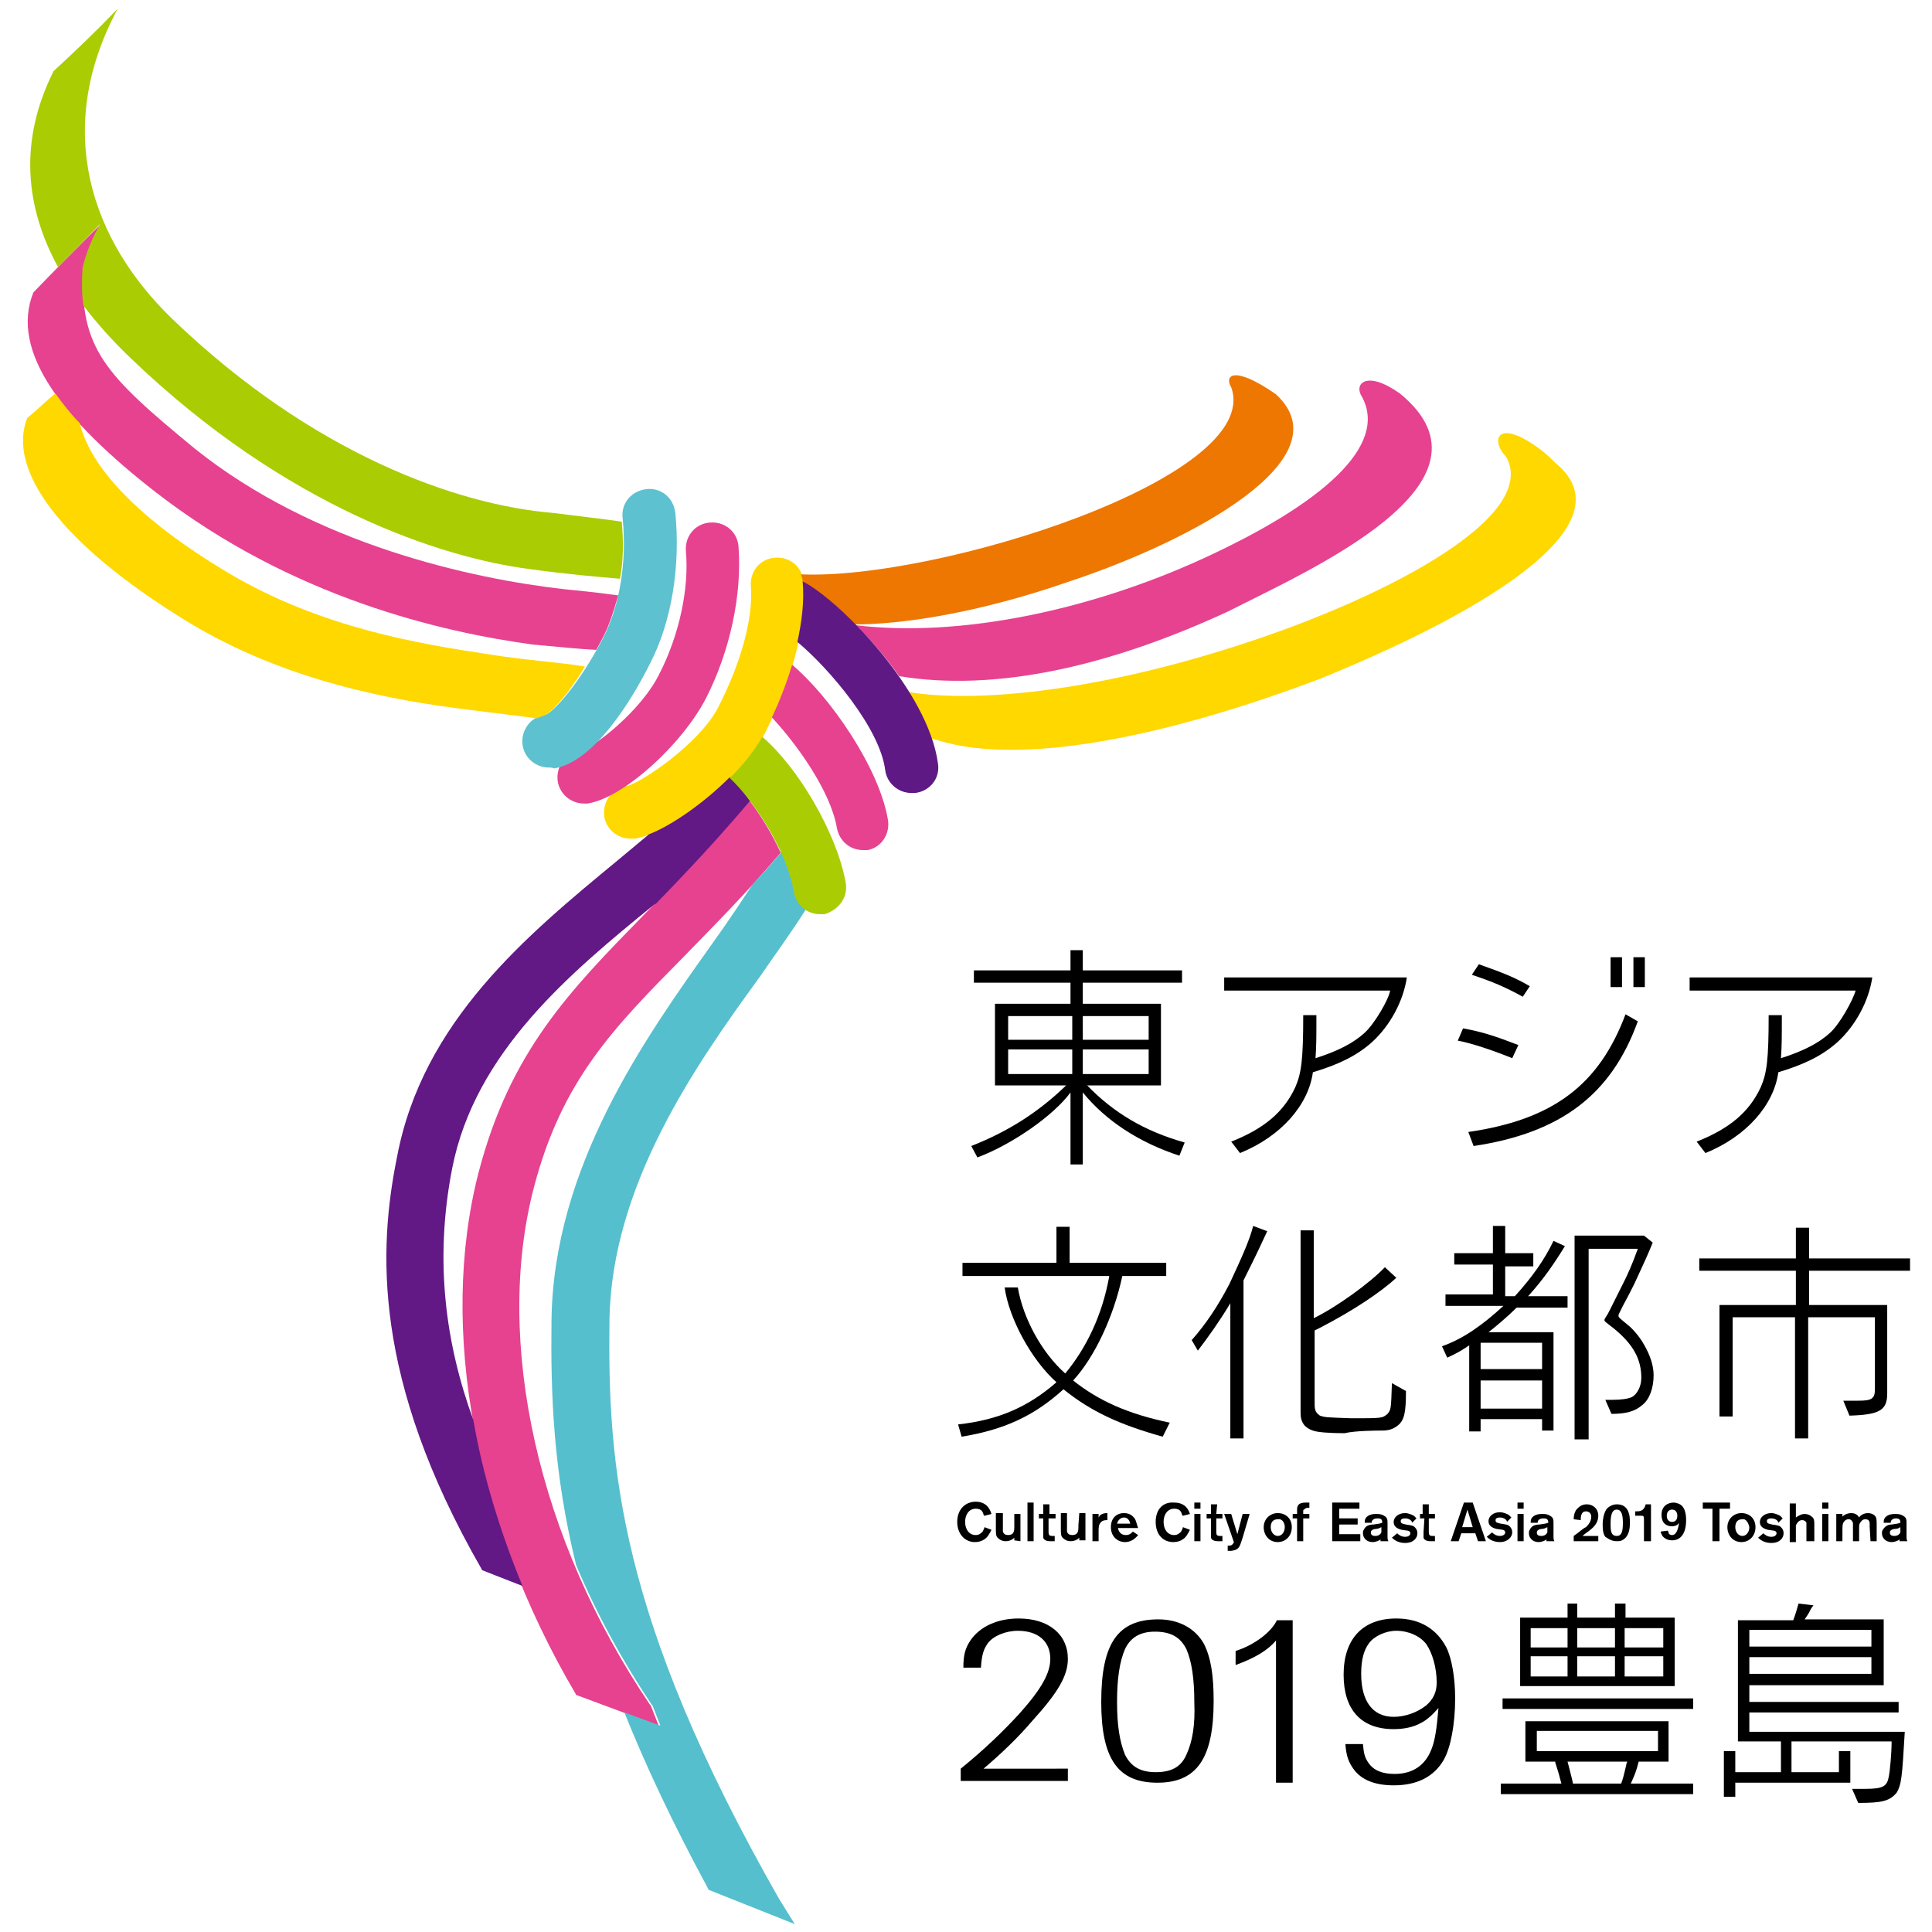<?xml version="1.0" encoding="utf-8"?>
<!-- Generator: Adobe Illustrator 23.0.2, SVG Export Plug-In . SVG Version: 6.00 Build 0)  -->
<svg version="1.1" id="レイヤー_1" xmlns="http://www.w3.org/2000/svg" xmlns:xlink="http://www.w3.org/1999/xlink" x="0px"
	 y="0px" viewBox="0 0 220 220" style="enable-background:new 0 0 220 220;" xml:space="preserve">
<style type="text/css">
	.st0{fill:#FFD800;}
	.st1{fill:#E64290;}
	.st2{fill:#55BFCD;}
	.st3{fill:#621885;}
	.st4{fill:#ED7700;}
	.st5{fill:#AACC03;}
	.st6{fill:#5F1985;}
	.st7{fill:#5DC1CF;}
</style>
<g>
	<path d="M111.3,131.8c4-1.5,8.7-4.8,10.6-7.4v8.2h1.4v-8.2c2.6,3.2,6.4,5.7,11,7.2l0.6-1.5c-4.6-1.3-8.1-3.4-11.1-6.5h8.4v-9.3
		h-8.9v-2.4h11.3v-1.4h-11.3v-2.3h-1.4v2.3h-11v1.4h11v2.4h-8.6v9.3h8.1c-3.1,3-6.5,5.2-10.8,6.9L111.3,131.8z M123.3,115.7h7.5v2.7
		h-7.5V115.7z M123.3,119.5h7.5v2.8h-7.5V119.5z M114.8,115.7h7.3v2.7h-7.3V115.7z M114.8,119.5h7.3v2.8h-7.3V119.5z"/>
	<path d="M155.4,117.6c-1.3,1.2-3.1,2.1-5.6,2.9c0.1-1.5,0.1-2.3,0.1-4.9h-1.5c0,5-0.2,6.6-0.9,8.2c-1.3,2.8-3.5,4.7-7.3,6.2l1,1.3
		c4.7-1.9,7.8-5.5,8.3-9.2c3-0.9,5-1.9,6.7-3.4c2.1-1.9,3.6-4.7,4-7.4h-20.8v1.5h18.9C158.1,113.9,156.5,116.6,155.4,117.6"/>
	<path d="M174.2,112.3c-1.7-1-3-1.5-5.8-2.5l-0.8,1.2c2.4,0.8,3.8,1.4,5.8,2.5L174.2,112.3z"/>
	<path d="M167.8,130.5c10-1.5,15.7-5.9,18.7-14.2l-1.4-0.8c-3,8-8.2,12-17.9,13.4L167.8,130.5z"/>
	<path d="M172.9,119c-2.6-1-4.1-1.5-6.3-1.9l-0.6,1.4c1.7,0.3,4.5,1.3,6.2,2L172.9,119z"/>
	<rect x="186" y="109" width="1.3" height="3.4"/>
	<rect x="183.4" y="109" width="1.3" height="3.4"/>
	<path d="M208.4,117.6c-1.3,1.2-3.1,2.1-5.6,2.9c0.1-1.5,0.1-2.3,0.1-4.9h-1.5c0,5-0.2,6.6-0.9,8.2c-1.3,2.8-3.5,4.7-7.3,6.2l1,1.3
		c4.7-1.9,7.8-5.5,8.3-9.2c3-0.9,5-1.9,6.7-3.4c2.1-1.9,3.6-4.7,4-7.4h-20.8v1.5h18.9C211,113.9,209.5,116.6,208.4,117.6"/>
	<path d="M109.5,163.6c4.9-0.8,8.3-2.4,11.6-5.4c3.1,2.5,6.3,4,11.3,5.4l0.8-1.6c-4.8-1-8.1-2.5-11-4.8c2.4-2.6,4.6-7.2,5.6-11.9h5
		v-1.5h-11v-4.1h-1.5v4.1h-10.7v1.5h16.7v0.1c-0.8,4.4-2.6,8.1-5,11c-2.7-2.4-4.8-6.3-5.4-9.8h-1.5c0.5,3.6,3.1,8.3,5.9,10.8
		c-3.2,2.8-6.6,4.3-11.2,4.8L109.5,163.6z"/>
	<path d="M140.1,148.4v15.4h1.5v-18c1.1-2.2,1.4-2.8,2.7-5.6l-1.6-0.6c-0.4,1.6-1.3,3.6-2.7,6.6c-1.3,2.5-2.7,4.6-4.3,6.4l0.7,1.2
		C137.7,152.1,138.9,150.4,140.1,148.4"/>
	<path d="M157.4,162.9c0.8,0,1.3-0.2,1.8-0.6c0.7-0.6,0.9-1.4,0.9-3.9l-1.6-0.9c-0.1,3-0.1,3-0.5,3.5c-0.6,0.5-0.6,0.5-4.1,0.5
		c-2.9-0.1-3-0.1-3.6-0.3c-0.4-0.3-0.6-0.5-0.6-1.3v-8.4l0.6-0.3c3.7-1.9,7-4.1,8.7-5.7l-1.3-1.2c-1.7,1.8-5.6,4.6-8.1,5.8v-10h-1.5
		v20.8c0,1.1,0.5,1.7,1.4,2c0.5,0.2,2,0.3,3.6,0.3C154.4,162.9,156.9,162.9,157.4,162.9"/>
	<path d="M164.8,154.6c1.1-0.5,1.6-0.8,2.5-1.4v9.8h1.3v-1.4h7v1.3h1.3v-11.2h-7.4c0.9-0.7,2.2-1.8,3.2-2.8h5.8v-1.3H174l0.1-0.1
		c1.7-1.9,2.8-3.5,4.1-5.6l-1.3-0.6c-1,2.1-2.4,4.1-4.4,6.3h-1.1v-3.4h3.2v-1.5h-3.2v-3.1H170v3.1h-4.4v1.3h4.4v3.4h-5.4v1.3h6.6
		c-2.5,2.3-4.7,3.8-7,4.6L164.8,154.6z M168.6,152.9h7v3h-7V152.9z M168.6,157.2h7v3.2h-7V157.2z"/>
	<path d="M179.5,163.9h1.4v-21.7h5.6c-0.6,1.7-1.2,3-1.5,3.6l-1.6,3.2c-0.2,0.4-0.4,0.8-0.5,0.9c-0.1,0.2-0.2,0.3-0.2,0.4
		c0,0.2,0.1,0.2,1.1,1c2.2,1.8,3.1,3.5,3.1,5.6c0,1-0.5,1.9-1.1,2.2c-0.5,0.2-1.2,0.3-2.2,0.3c-0.2,0-0.5,0-0.8,0l0.7,1.6
		c1.7,0,2.7-0.3,3.5-1c0.8-0.6,1.3-1.9,1.3-3.4c0-1.1-0.4-2.3-1.1-3.5c-0.5-0.9-1.3-1.8-1.8-2.2c-1.1-0.9-1.1-0.9-1.1-1.1
		c0-0.1,0-0.1,0.5-1.1c0.5-0.9,0.9-1.7,1.3-2.5l0.6-1.3c0.5-1.1,0.8-1.7,1.5-3.4l-1-0.8h-7.9v23.2H179.5z"/>
	<path d="M204.3,148.6h-8.5v12.7h1.5V150h7.1v13.8h1.5V150h7.6v8.2c0,1.1-0.4,1.3-1.9,1.3h-1.5h-0.2l0.7,1.7
		c3.4-0.1,4.3-0.6,4.3-2.5v-10.1h-8.9v-3.9h11.5v-1.4h-11.5v-3.5h-1.5v3.5h-11v1.4h11V148.6z"/>
	<path d="M117.6,195.9c2.9-3.2,4-5.1,4-7c0-2.8-2.2-4.6-5.6-4.6c-2.4,0-4.4,0.9-5.5,2.5c-0.6,0.9-0.8,1.7-0.8,3.1h2
		c0.1-1.5,0.3-2.1,0.8-2.8c0.6-0.8,2-1.4,3.4-1.4c2.3,0,3.7,1.2,3.7,3.2c0,1.6-1,3.4-3.4,6.1c-1.9,2.1-4.2,4.3-6.8,6.4v1.4h12.2
		v-1.4H112C114,199.7,115.9,197.9,117.6,195.9"/>
	<path d="M131.9,184.4c-4.6,0-6.5,2.7-6.5,9.4c0,6.5,1.9,9.2,6.4,9.2s6.4-2.8,6.4-9.3c0-2.9-0.3-4.9-1.1-6.5
		C136.1,185.4,134.2,184.4,131.9,184.4 M135.1,199.8c-0.6,1.4-1.7,2-3.5,2c-1.7,0-2.8-0.6-3.5-2c-0.6-1.5-0.9-3.3-0.9-6
		s0.3-4.6,0.9-6c0.6-1.3,1.7-2,3.4-2c1.8,0,2.9,0.6,3.6,2c0.6,1.4,0.9,3.3,0.9,6.1C136.1,196.4,135.8,198.3,135.1,199.8"/>
	<path d="M140.7,188v1.6c2.2-0.8,3.7-1.7,4.6-2.8V203h1.9v-18.5h-1.8C144.8,185.8,142.9,187.3,140.7,188"/>
	<path d="M159,184.3c-3.8,0-6,2.3-6,6.4c0,4,2,6.2,5.7,6.2c1.1,0,2.2-0.2,3.1-0.7c0.6-0.3,1.2-0.8,2-1.7c-0.2,2.4-0.4,3.7-0.8,4.7
		c-0.7,1.8-2.1,2.8-4.2,2.8c-1.4,0-2.4-0.4-3-1.3c-0.4-0.6-0.5-1-0.6-2.1h-2c0.1,1.4,0.4,2.1,0.9,2.8c0.9,1.3,2.5,1.9,4.6,1.9
		c2.7,0,4.6-1,5.7-2.9c0.8-1.4,1.3-4.1,1.3-7c0-2.4-0.4-4.6-1-5.8C163.6,185.5,161.7,184.3,159,184.3 M162.4,194.2
		c-1,0.8-2.4,1.3-3.7,1.3c-2.4,0-3.7-1.8-3.7-4.9c0-1.6,0.3-2.7,0.9-3.5c0.6-0.8,1.9-1.4,3.1-1.4c1.4,0,2.7,0.6,3.4,1.5
		c0.7,1,1.2,2.7,1.2,4.4C163.6,192.7,163.2,193.5,162.4,194.2"/>
	<rect x="171.1" y="193.4" width="21.7" height="1.2"/>
	<path d="M186.6,200.6h3.4V196h-16.3v4.6h3.4v0.1c0.3,0.9,0.5,1.6,0.7,2.4h-6.9v1.2h21.9v-1.2h-7.1
		C186.1,202.2,186.3,201.8,186.6,200.6 M175,197.1h13.8v2.3H175V197.1z M185.2,200.9c-0.3,1.3-0.4,1.7-0.6,2.2h-5.5V203
		c-0.2-0.9-0.4-1.6-0.6-2.4h6.8C185.2,200.8,185.2,200.9,185.2,200.9"/>
	<path d="M173.1,192h17.6v-7.8h-5.6v-1.6h-1.2v1.6h-4.3v-1.6h-1.1v1.6h-5.4L173.1,192L173.1,192z M185,185.4h4.4v2.2H185V185.4z
		 M185,188.6h4.4v2.3H185V188.6z M179.6,185.4h4.3v2.2h-4.3V185.4z M179.6,188.6h4.3v2.3h-4.3V188.6z M174.3,185.4h4.2v2.2h-4.2
		V185.4z M174.3,188.6h4.2v2.3h-4.2V188.6z"/>
	<path d="M199.2,195h17v-1.2h-17v-1.9h15.3v-7.5h-9l0.4-0.6c0.2-0.3,0.2-0.5,0.6-1l-1.7-0.2c-0.2,0.7-0.3,1.1-0.6,1.9h-6.3v13.8h4.9
		v3.5h-5.2v-2.4h-1.3v5.2h1.3V203h13.1v-3.6h-1.3v2.4H204v-3.5h11.4c0,1.4-0.2,3.4-0.3,3.9c-0.2,1.2-0.6,1.5-2.7,1.5
		c-0.5,0-0.8,0-1.5,0l0.7,1.6c2.7,0,3.6-0.2,4.4-1.2c0.5-0.9,0.6-1.6,0.9-6.9h-17.7V195z M199.2,185.6h13.9v1.9h-13.9V185.6z
		 M199.2,188.7h13.9v1.9h-13.9V188.7z"/>
	<path d="M111,175.6c0.7,0,1.2-0.3,1.5-0.7c0.2-0.3,0.3-0.5,0.4-0.7l-0.8-0.3c0,0.1-0.1,0.3-0.2,0.5c-0.2,0.2-0.4,0.4-0.8,0.4
		c-0.7,0-1.2-0.6-1.2-1.5c0-0.9,0.5-1.5,1.2-1.5c0.5,0,0.7,0.2,0.8,0.4c0.1,0.2,0.1,0.4,0.2,0.4l0.8-0.2c-0.1-0.3-0.4-1.4-1.8-1.4
		c-1.1,0-2.1,0.8-2.1,2.3C109,174.7,109.9,175.6,111,175.6"/>
	<path d="M116.2,175.5v-3.1h-0.7v1.3c0,0.4,0,0.6-0.1,0.8c-0.1,0.2-0.3,0.3-0.6,0.3s-0.5-0.1-0.6-0.4c0-0.1,0-0.2,0-0.3v-1.8h-0.8
		v1.8c0,0.5,0,0.8,0.2,1c0.1,0.1,0.4,0.4,0.9,0.4c0.6,0,0.9-0.3,1-0.4v0.3L116.2,175.5L116.2,175.5z"/>
	<rect x="117" y="171.1" width="0.7" height="4.4"/>
	<path d="M120.2,172.9v-0.5h-0.7v-1.1h-0.7v1.1h-0.5v0.5h0.5v1.6c0,0.3,0,0.5,0,0.6c0.1,0.4,0.7,0.4,0.8,0.4c0.2,0,0.3,0,0.5,0v-0.6
		c-0.1,0-0.2,0-0.3,0c-0.4,0-0.4-0.2-0.4-0.6v-1.4H120.2z"/>
	<path d="M122.8,173.7c0,0.4,0,0.6-0.1,0.8c-0.1,0.2-0.3,0.3-0.6,0.3s-0.5-0.1-0.6-0.4c0-0.1,0-0.2,0-0.3v-1.8h-0.7v1.8
		c0,0.5,0,0.8,0.2,1c0.1,0.1,0.4,0.4,0.9,0.4c0.6,0,0.9-0.3,1-0.4v0.3h0.7v-3.1h-0.7L122.8,173.7L122.8,173.7z"/>
	<path d="M126.1,172.3c-0.7,0-0.9,0.3-1,0.5v-0.4h-0.7v3.1h0.7v-1.1c0-0.5,0-0.8,0.3-1.1c0.2-0.2,0.5-0.2,0.7-0.2V172.3z"/>
	<path d="M129.2,172.9c-0.1-0.1-0.4-0.6-1.2-0.6c-0.9,0-1.5,0.6-1.5,1.6c0,1.1,0.8,1.7,1.6,1.7c0.6,0,1.1-0.3,1.5-0.8l-0.6-0.4
		c-0.1,0.1-0.3,0.4-0.8,0.4c-0.5,0-0.8-0.3-0.9-0.8h2.3C129.5,173.8,129.4,173.2,129.2,172.9 M127.2,173.5c0.1-0.4,0.4-0.7,0.8-0.7
		c0.3,0,0.6,0.2,0.7,0.7H127.2z"/>
	<path d="M131.6,173.3c0,1.5,0.9,2.3,2,2.3c0.7,0,1.2-0.3,1.5-0.7c0.2-0.3,0.3-0.5,0.4-0.7l-0.8-0.3c0,0.1-0.1,0.3-0.2,0.5
		c-0.2,0.2-0.4,0.4-0.8,0.4c-0.7,0-1.2-0.6-1.2-1.5c0-0.9,0.5-1.5,1.2-1.5c0.5,0,0.7,0.2,0.8,0.4c0.1,0.2,0.1,0.4,0.2,0.4l0.8-0.2
		c-0.1-0.3-0.4-1.3-1.8-1.3C132.5,171,131.6,171.8,131.6,173.3"/>
	<rect x="136" y="172.4" width="0.7" height="3.1"/>
	<rect x="136" y="171.1" width="0.7" height="0.7"/>
	<path d="M138.6,171.3h-0.7v1.1h-0.5v0.5h0.5v1.6c0,0.3,0,0.5,0,0.6c0.1,0.4,0.7,0.4,0.8,0.4c0.2,0,0.3,0,0.5,0v-0.6
		c-0.1,0-0.2,0-0.3,0c-0.4,0-0.4-0.2-0.4-0.6v-1.4h0.7v-0.5h-0.7L138.6,171.3L138.6,171.3z"/>
	<path d="M141.3,175.7l0.2-0.6l0.8-2.7h-0.8l-0.6,2.3l-0.7-2.3h-0.8l1.1,3.2c0,0.1-0.1,0.2-0.2,0.3c-0.1,0.1-0.3,0.1-0.3,0.1
		c-0.1,0-0.1,0-0.2,0v0.6c0.1,0,0.2,0,0.4,0C140.9,176.5,141.1,176.3,141.3,175.7"/>
	<path d="M143.9,173.9c0,0.9,0.6,1.7,1.6,1.7c0.9,0,1.6-0.7,1.6-1.7s-0.7-1.6-1.6-1.6S143.9,173,143.9,173.9 M146.3,173.9
		c0,0.5-0.3,1-0.8,1c-0.4,0-0.8-0.4-0.8-1s0.3-0.9,0.8-0.9C146,172.9,146.3,173.4,146.3,173.9"/>
	<path d="M147.7,172v0.4h-0.5v0.5h0.5v2.6h0.7v-2.6h0.7v-0.5h-0.7v-0.3c0-0.1,0-0.2,0.1-0.2c0.1-0.1,0.2-0.2,0.4-0.2
		c0.1,0,0.2,0,0.2,0v-0.6c-0.1,0-0.3,0-0.4,0C147.7,171.1,147.7,171.6,147.7,172"/>
	<polygon points="154.9,174.7 152.5,174.7 152.5,173.6 154.6,173.6 154.6,172.9 152.5,172.9 152.5,171.8 154.8,171.8 154.8,171.1 
		151.7,171.1 151.7,175.5 154.9,175.5 	"/>
	<path d="M155.3,174.2c-0.1,0.1-0.1,0.3-0.1,0.4c0,0.5,0.4,1,1.1,1c0.4,0,0.8-0.2,0.9-0.3v0.2h0.9c-0.1-0.2-0.1-0.3-0.1-0.5v-1.6
		c0-0.3,0-0.6-0.4-0.8c-0.3-0.2-0.6-0.2-0.9-0.2c-0.2,0-0.9,0-1.2,0.5c-0.1,0.2-0.1,0.3-0.1,0.5h0.8c0-0.1,0-0.2,0.1-0.3
		s0.2-0.2,0.6-0.2c0.5,0,0.5,0.3,0.5,0.5c-0.3,0.1-0.3,0.1-1,0.2C156,173.6,155.5,173.7,155.3,174.2 M157.3,173.9v0.3
		c0,0.1,0,0.2,0,0.3c-0.1,0.2-0.3,0.4-0.7,0.4c-0.3,0-0.5-0.1-0.5-0.4c0-0.3,0.4-0.4,0.6-0.4C156.9,174.1,157.1,174,157.3,173.9"/>
	<path d="M158.7,173.3c0,0.3,0.1,0.7,0.9,0.9c0.1,0,0.6,0.1,0.7,0.1c0.1,0,0.3,0.1,0.3,0.3s-0.2,0.4-0.6,0.4s-0.7-0.2-0.9-0.4
		l-0.6,0.5c0.4,0.4,0.9,0.6,1.5,0.6c1,0,1.4-0.6,1.4-1.1c0-0.3-0.1-0.5-0.3-0.7c-0.2-0.2-0.4-0.2-1-0.3c-0.4-0.1-0.6-0.1-0.6-0.4
		c0-0.2,0.2-0.3,0.5-0.3c0.5,0,0.8,0.3,0.8,0.5l0.5-0.5c-0.1-0.1-0.2-0.2-0.3-0.3c-0.2-0.1-0.6-0.3-1-0.3
		C159.2,172.3,158.7,172.8,158.7,173.3"/>
	<path d="M162.1,174.5c0,0.3,0,0.5,0,0.6c0.1,0.4,0.7,0.4,0.8,0.4c0.2,0,0.3,0,0.5,0v-0.6c-0.1,0-0.2,0-0.3,0
		c-0.4,0-0.4-0.2-0.4-0.6v-1.4h0.7v-0.5h-0.7v-1.1H162v1.1h-0.3v0.5h0.5L162.1,174.5L162.1,174.5z"/>
	<path d="M166.7,171.1l-1.5,4.4h0.9l0.3-0.9h1.6l0.3,0.9h0.9l-1.5-4.4H166.7z M166.5,173.9l0.6-2l0.6,2H166.5z"/>
	<path d="M172.2,174.5c0-0.3-0.1-0.5-0.3-0.7c-0.2-0.2-0.4-0.2-1-0.3c-0.4-0.1-0.6-0.1-0.6-0.4c0-0.2,0.2-0.3,0.5-0.3
		c0.5,0,0.8,0.3,0.8,0.5l0.5-0.5c-0.1-0.1-0.2-0.2-0.3-0.3c-0.2-0.1-0.6-0.3-1-0.3c-0.8,0-1.3,0.5-1.3,1c0,0.3,0.1,0.7,0.9,0.9
		c0.1,0,0.6,0.1,0.7,0.1c0.1,0,0.3,0.1,0.3,0.3c0,0.2-0.2,0.4-0.6,0.4c-0.4,0-0.7-0.2-0.9-0.4l-0.6,0.5c0.4,0.4,0.9,0.6,1.5,0.6
		C171.7,175.6,172.2,175,172.2,174.5"/>
	<rect x="172.8" y="171.1" width="0.7" height="0.7"/>
	<rect x="172.8" y="172.4" width="0.7" height="3.1"/>
	<path d="M174.2,174.2c-0.1,0.1-0.1,0.3-0.1,0.4c0,0.5,0.4,1,1.1,1c0.4,0,0.8-0.2,0.9-0.3v0.2h0.9c-0.1-0.2-0.1-0.3-0.1-0.5v-1.6
		c0-0.3,0-0.6-0.4-0.8c-0.3-0.2-0.6-0.2-0.9-0.2c-0.2,0-0.9,0-1.2,0.5c-0.1,0.2-0.1,0.3-0.1,0.5h0.8c0-0.1,0-0.2,0.1-0.3
		s0.2-0.2,0.6-0.2c0.5,0,0.5,0.3,0.5,0.5c-0.3,0.1-0.3,0.1-1,0.2C174.9,173.6,174.4,173.7,174.2,174.2 M176.2,173.9v0.3
		c0,0.1,0,0.2,0,0.3c-0.1,0.2-0.3,0.4-0.7,0.4c-0.3,0-0.5-0.1-0.5-0.4c0-0.3,0.4-0.4,0.6-0.4C175.8,174.1,176,174,176.2,173.9"/>
	<path d="M179.2,174.9v0.6h2.8v-0.6h-1.8c0.2-0.2,0.8-0.6,0.9-0.7c0.5-0.4,0.9-0.9,0.9-1.6c0-0.8-0.6-1.3-1.3-1.3
		c-0.5,0-0.8,0.2-1.1,0.5c-0.2,0.2-0.4,0.6-0.4,1.2l0.8,0.1c0-0.3,0-1,0.6-1c0.4,0,0.6,0.3,0.6,0.6c0,0.6-0.4,1-0.6,1.2
		C180.3,174,179.8,174.5,179.2,174.9"/>
	<path d="M184.1,175.5c0.2,0,0.4,0,0.6-0.1c0.8-0.4,0.9-1.3,0.9-2c0-0.4,0-1-0.3-1.5c-0.3-0.5-0.8-0.6-1.2-0.6c-0.5,0-1,0.3-1.2,0.6
		c-0.3,0.5-0.4,1.2-0.4,1.6c0,0.5,0,1.1,0.3,1.5C183,175.1,183.4,175.5,184.1,175.5 M184.1,171.9c0.5,0,0.7,0.5,0.7,1.5
		c0,0.9-0.1,1.5-0.7,1.5c-0.7,0-0.7-0.7-0.7-1.4C183.4,172.7,183.5,171.9,184.1,171.9"/>
	<path d="M188,175.5v-4.2h-0.6c-0.2,0.8-0.7,0.8-1.1,0.8h-0.1v0.5h0.7c0.3,0,0.3,0.1,0.3,0.5v2.4H188z"/>
	<path d="M190.4,174.8c-0.2,0-0.4-0.1-0.4-0.3c0-0.1-0.1-0.2-0.1-0.2l-0.8,0.1c0,0.1,0.1,0.3,0.2,0.5c0.1,0.1,0.4,0.5,1.1,0.5
		c1,0,1.6-0.8,1.6-2.3c0-0.3,0-1.4-0.7-1.8c-0.2-0.1-0.5-0.2-0.7-0.2c-0.7,0-1.4,0.4-1.4,1.4c0,0.9,0.5,1.3,1.2,1.3
		c0.4,0,0.7-0.2,0.8-0.4C191.1,174.1,190.9,174.8,190.4,174.8 M190.4,173.3c-0.4,0-0.6-0.3-0.6-0.7c0-0.5,0.3-0.7,0.6-0.7
		c0.4,0,0.6,0.3,0.6,0.7C191,173.3,190.5,173.3,190.4,173.3"/>
	<polygon points="197,171.1 193.9,171.1 193.9,171.8 195,171.8 195,175.5 195.8,175.5 195.8,171.8 197,171.8 	"/>
	<path d="M196.7,173.9c0,0.9,0.6,1.7,1.6,1.7c0.9,0,1.6-0.7,1.6-1.7s-0.7-1.6-1.6-1.6C197.4,172.3,196.7,173,196.7,173.9
		 M199.2,173.9c0,0.5-0.3,1-0.8,1c-0.4,0-0.8-0.4-0.8-1s0.3-0.9,0.8-0.9C198.8,172.9,199.1,173.4,199.2,173.9"/>
	<path d="M201.7,175c-0.4,0-0.7-0.2-0.9-0.4l-0.6,0.5c0.4,0.4,0.9,0.6,1.5,0.6c1,0,1.4-0.6,1.4-1.1c0-0.3-0.1-0.5-0.3-0.7
		c-0.2-0.2-0.4-0.2-1-0.3c-0.4-0.1-0.6-0.1-0.6-0.4c0-0.2,0.2-0.3,0.5-0.3c0.5,0,0.8,0.3,0.8,0.5l0.5-0.5c-0.1-0.1-0.2-0.2-0.3-0.3
		c-0.2-0.1-0.6-0.3-1-0.3c-0.8,0-1.3,0.5-1.3,1c0,0.3,0.1,0.7,0.9,0.9c0.1,0,0.6,0.1,0.7,0.1s0.3,0.1,0.3,0.3
		C202.3,174.7,202.2,175,201.7,175"/>
	<path d="M206.6,175.5v-1.9c0-0.4,0-0.7-0.3-0.9c-0.2-0.2-0.5-0.3-0.8-0.3c-0.4,0-0.7,0.2-1,0.4v-1.6h-0.7v4.4h0.7v-1.4
		c0-0.3,0-0.4,0-0.5c0.1-0.2,0.3-0.6,0.7-0.6c0.4,0,0.5,0.3,0.5,0.3c0,0.1,0,0.2,0,0.4v1.7L206.6,175.5L206.6,175.5z"/>
	<rect x="207.5" y="171.1" width="0.7" height="0.7"/>
	<rect x="207.5" y="172.4" width="0.7" height="3.1"/>
	<path d="M213,175.5h0.7v-2c0-0.3,0-0.7-0.2-0.9c-0.2-0.2-0.5-0.3-0.8-0.3c-0.5,0-0.9,0.3-1,0.5c-0.2-0.4-0.6-0.5-0.9-0.5
		c-0.3,0-0.7,0.1-1,0.4v-0.3h-0.7v3.1h0.7v-1.3c0-0.3,0-0.6,0.1-0.8c0.1-0.2,0.3-0.4,0.6-0.4c0.3,0,0.4,0.2,0.5,0.4
		c0,0.1,0,0.2,0,0.4v1.7h0.7V174c0-0.3,0-0.5,0.2-0.7c0.1-0.2,0.3-0.3,0.5-0.3c0.6,0,0.5,0.5,0.5,0.8L213,175.5L213,175.5z"/>
	<path d="M214.4,174.2c-0.1,0.1-0.1,0.3-0.1,0.4c0,0.5,0.4,1,1.1,1c0.4,0,0.8-0.2,0.9-0.3v0.2h0.9c-0.1-0.2-0.1-0.3-0.1-0.5v-1.6
		c0-0.3,0-0.6-0.4-0.8c-0.3-0.2-0.6-0.2-0.9-0.2c-0.2,0-0.9,0-1.2,0.5c-0.1,0.2-0.1,0.3-0.1,0.5h0.8c0-0.1,0-0.2,0.1-0.3
		s0.2-0.2,0.5-0.2c0.5,0,0.5,0.3,0.5,0.5c-0.3,0.1-0.3,0.1-1,0.2C215.1,173.6,214.7,173.7,214.4,174.2 M216.4,173.9v0.3
		c0,0.1,0,0.2,0,0.3c-0.1,0.2-0.3,0.4-0.7,0.4c-0.3,0-0.5-0.1-0.5-0.4c0-0.3,0.4-0.4,0.6-0.4C216.1,174.1,216.2,174,216.4,173.9"/>
	<path class="st0" d="M177.1,52.7c-0.5-0.5-1.1-1.1-1.8-1.6c-4.9-3.6-5.6-0.9-3.8,0.9c4,7.1-15,16.7-31.8,21.9
		c-15,4.7-28.3,6.2-36.3,4.9c1.1,1.7,2,3.5,2.7,5.3c0.2,0.1,0.5,0.1,0.7,0.2c9.3,2.9,25.5-0.2,43.5-7
		C167.3,70.4,186.1,60,177.1,52.7"/>
	<path class="st1" d="M159.4,44.8c-3.8-2.7-5.3-1.1-4.3,0.4c3,5.6-4.6,12.2-18.1,18.4c-13.1,6-27.9,9-39.5,7.6
		c1.7,1.7,3.4,3.7,4.9,5.8c11,1.8,23.9-1.1,37.5-7.4C148.9,65,171.9,55,159.4,44.8"/>
	<path class="st1" d="M78,108.8c3.3-3.4,7-7.1,10.9-11.7c-1-2.2-2.3-4.3-3.6-6c-4.4,5.3-8.4,9.4-12,13.1
		c-8.4,8.6-15.2,15.5-18.8,29.3c-4.6,17.8-0.4,39.9,11,59.3l0.1,0.2l9.4,3.5l-0.9-2.3l-0.1-0.1c-12.7-18.8-17.8-41.3-13.2-58.9
		C64,123,69.8,117.1,78,108.8"/>
	<path class="st2" d="M88.4,96.2c-0.1-0.2-0.1-0.3-0.2-0.5l0,0C88.3,95.9,88.4,96,88.4,96.2"/>
	<path class="st2" d="M69.4,150.4c0.2-15.4,9.8-29.1,17-39c2-2.9,3.9-5.5,5.4-7.9c-0.7-0.4-1.1-1.1-1.3-2c-0.2-1.4-0.8-3-1.5-4.5
		c-1.1,1.3-2.2,2.6-3.3,3.7c-1.3,2-2.9,4.4-4.7,6.9c-7.6,10.7-18,25.3-18.2,42.8c-0.1,8.4,0.2,17.2,2.8,27.8
		c2.3,5.5,5.2,10.8,8.6,15.9l0.1,0.1l0.9,2.3l-4.1-1.5c2.4,6,5.5,12.6,9.5,20l0.1,0.2l9.8,3.9l-1.8-2.9
		C70.4,184.1,69.2,166.8,69.4,150.4"/>
	<path class="st0" d="M71.8,95.5c-1.5,0-2.8-1.1-3-2.6c-0.2-1.6,0.9-3.2,2.6-3.4c1.5-0.3,8.1-4.7,10.3-8.8c2.7-5.2,4.1-10.4,3.8-14
		c-0.1-1.7,1.1-3.1,2.8-3.2c1.7-0.1,3.1,1.1,3.2,2.8c0.5,6.6-2.6,13.6-4.4,17.2c-2.7,5.3-10.9,11.4-14.8,12
		C72.1,95.5,71.9,95.5,71.8,95.5"/>
	<path class="st3" d="M83.1,88.5c-2.9,2.9-6.6,5.5-9.2,6.5c-1.2,1-2.4,2-3.6,3c-10.3,8.5-22.2,18.3-25.1,33.8
		c-2.1,10.4-2.8,25.2,9.6,46.8l0.1,0.2l4.6,1.8c-2.6-6.3-4.5-12.6-5.6-18.9c-3.1-8.5-4.5-18-2.4-28.7c2.6-13.2,13.4-22.2,23-30
		c0.1,0,0.1-0.1,0.2-0.1c3.3-3.4,6.9-7.2,10.7-11.7C84.6,90,83.8,89.1,83.1,88.5"/>
	<path class="st4" d="M145.3,44.9c-4.9-3.4-5.9-2.1-5.1-0.8c3.7,10.3-33.6,22-49,21.3c0.1,0.3,0.2,0.5,0.2,0.8v0.1
		c1.5,0.7,3.7,2.5,6,4.8c5.1,0,13.8-1.2,24.4-4.9C135.7,61.6,153.2,52.2,145.3,44.9"/>
	<path class="st5" d="M96.3,100.5c-1-5.6-5.4-13.1-9.5-16.6c-0.9,1.6-2.2,3.2-3.7,4.7c2.5,2.3,6.5,8.1,7.3,13c0.3,1.5,1.5,2.5,3,2.5
		c0.2,0,0.3,0,0.5,0C95.5,103.6,96.6,102.2,96.3,100.5"/>
	<path class="st1" d="M101.1,93.3c-1-5.9-6.6-14-10.9-17.6c-0.7,2.3-1.5,4.3-2.3,6c2.8,3,6.7,8.4,7.4,12.6c0.3,1.5,1.5,2.5,3,2.5
		c0.2,0,0.3,0,0.5,0C100.4,96.5,101.4,94.9,101.1,93.3"/>
	<path class="st6" d="M106.8,86.9c-1.1-8.2-11.1-18.5-15.4-20.7c0.2,2.3-0.1,4.6-0.6,6.9c3.6,3,9.4,9.8,10,14.6
		c0.2,1.5,1.5,2.6,3,2.6c0.1,0,0.3,0,0.4,0C105.9,90.1,107.1,88.6,106.8,86.9"/>
	<path class="st1" d="M66.5,91.5c-1.5,0-2.8-1.1-3-2.6c-0.2-1.6,0.9-3.2,2.6-3.4c1.4-0.3,6.9-4.5,9-8.8c2.2-4.3,3.4-9.6,3-14
		c-0.1-1.7,1.1-3.1,2.8-3.2c1.7-0.1,3.1,1.1,3.2,2.8c0.4,5.5-1,11.9-3.7,17.2c-2.8,5.4-9.5,11.4-13.5,12
		C66.8,91.5,66.7,91.5,66.5,91.5"/>
	<path class="st7" d="M62.5,87.4c-1.5,0-2.8-1.1-3-2.6c-0.2-1.6,0.9-3.2,2.6-3.4c0.9-0.3,3.7-3.3,6.5-8.6c2-3.8,2.8-8.9,2.3-13.8
		c-0.2-1.7,1-3.1,2.7-3.3c1.7-0.2,3.1,1,3.3,2.7c0.6,6-0.4,12.4-2.9,17.2c-2.1,4.2-6.4,11.2-10.9,11.9
		C62.8,87.4,62.7,87.4,62.5,87.4"/>
	<path class="st1" d="M67.9,74c0.2-0.4,0.5-0.9,0.7-1.3c0.8-1.5,1.3-3.2,1.8-4.9c-2.8-0.4-5.2-0.6-6.1-0.7
		c-10.6-1.2-28.5-5.1-42.1-16C12,42.7,9,39.7,9.5,30.5c0.4-1.7,1.1-3.4,2-5c-2.7,2.7-5.3,5.3-7.7,7.8c-2.7,6.7,3.3,14.5,14,22.8
		c15.5,12,32.6,15.9,42.9,17.3C64,73.7,65.9,73.9,67.9,74"/>
	<path class="st0" d="M26.1,65.3C15.5,59,10.2,53,9.1,48.2c-1.1-1.1-2-2.3-2.8-3.4c-1.1,0.9-2.1,1.9-3.2,2.8
		c-2.3,5.8,3.6,14.2,18.1,23.1c11.4,7,24,9.1,32,10.1c3.1,0.4,5.8,0.7,7.9,1c0.3-0.1,0.5-0.2,0.8-0.3c0.7-0.2,2.6-2.1,4.7-5.6
		c-2.9-0.5-6.7-0.7-11-1.4C47.7,73.3,36.6,71.5,26.1,65.3"/>
	<path class="st5" d="M70.8,59.4c-2.1-0.3-4.7-0.6-7.9-1c-10.8-0.9-27.3-6.7-43.3-22.1C10.4,27.4,6,14.8,13.4,1
		c-2.3,2.4-4.8,4.8-7.3,7.1c-4,8-3.2,15.5,0.5,22.3c1.6-1.6,3.2-3.2,4.8-4.9c-0.9,1.6-1.6,3.3-2,5c-0.1,1.6-0.1,3,0.1,4.3
		c1.6,2.1,3.4,4.1,5.4,6c17.6,16.9,35.3,22.7,45.4,24c4.3,0.6,7.9,0.9,10.3,1.1C71,63.8,71,61.6,70.8,59.4"/>
</g>
</svg>
